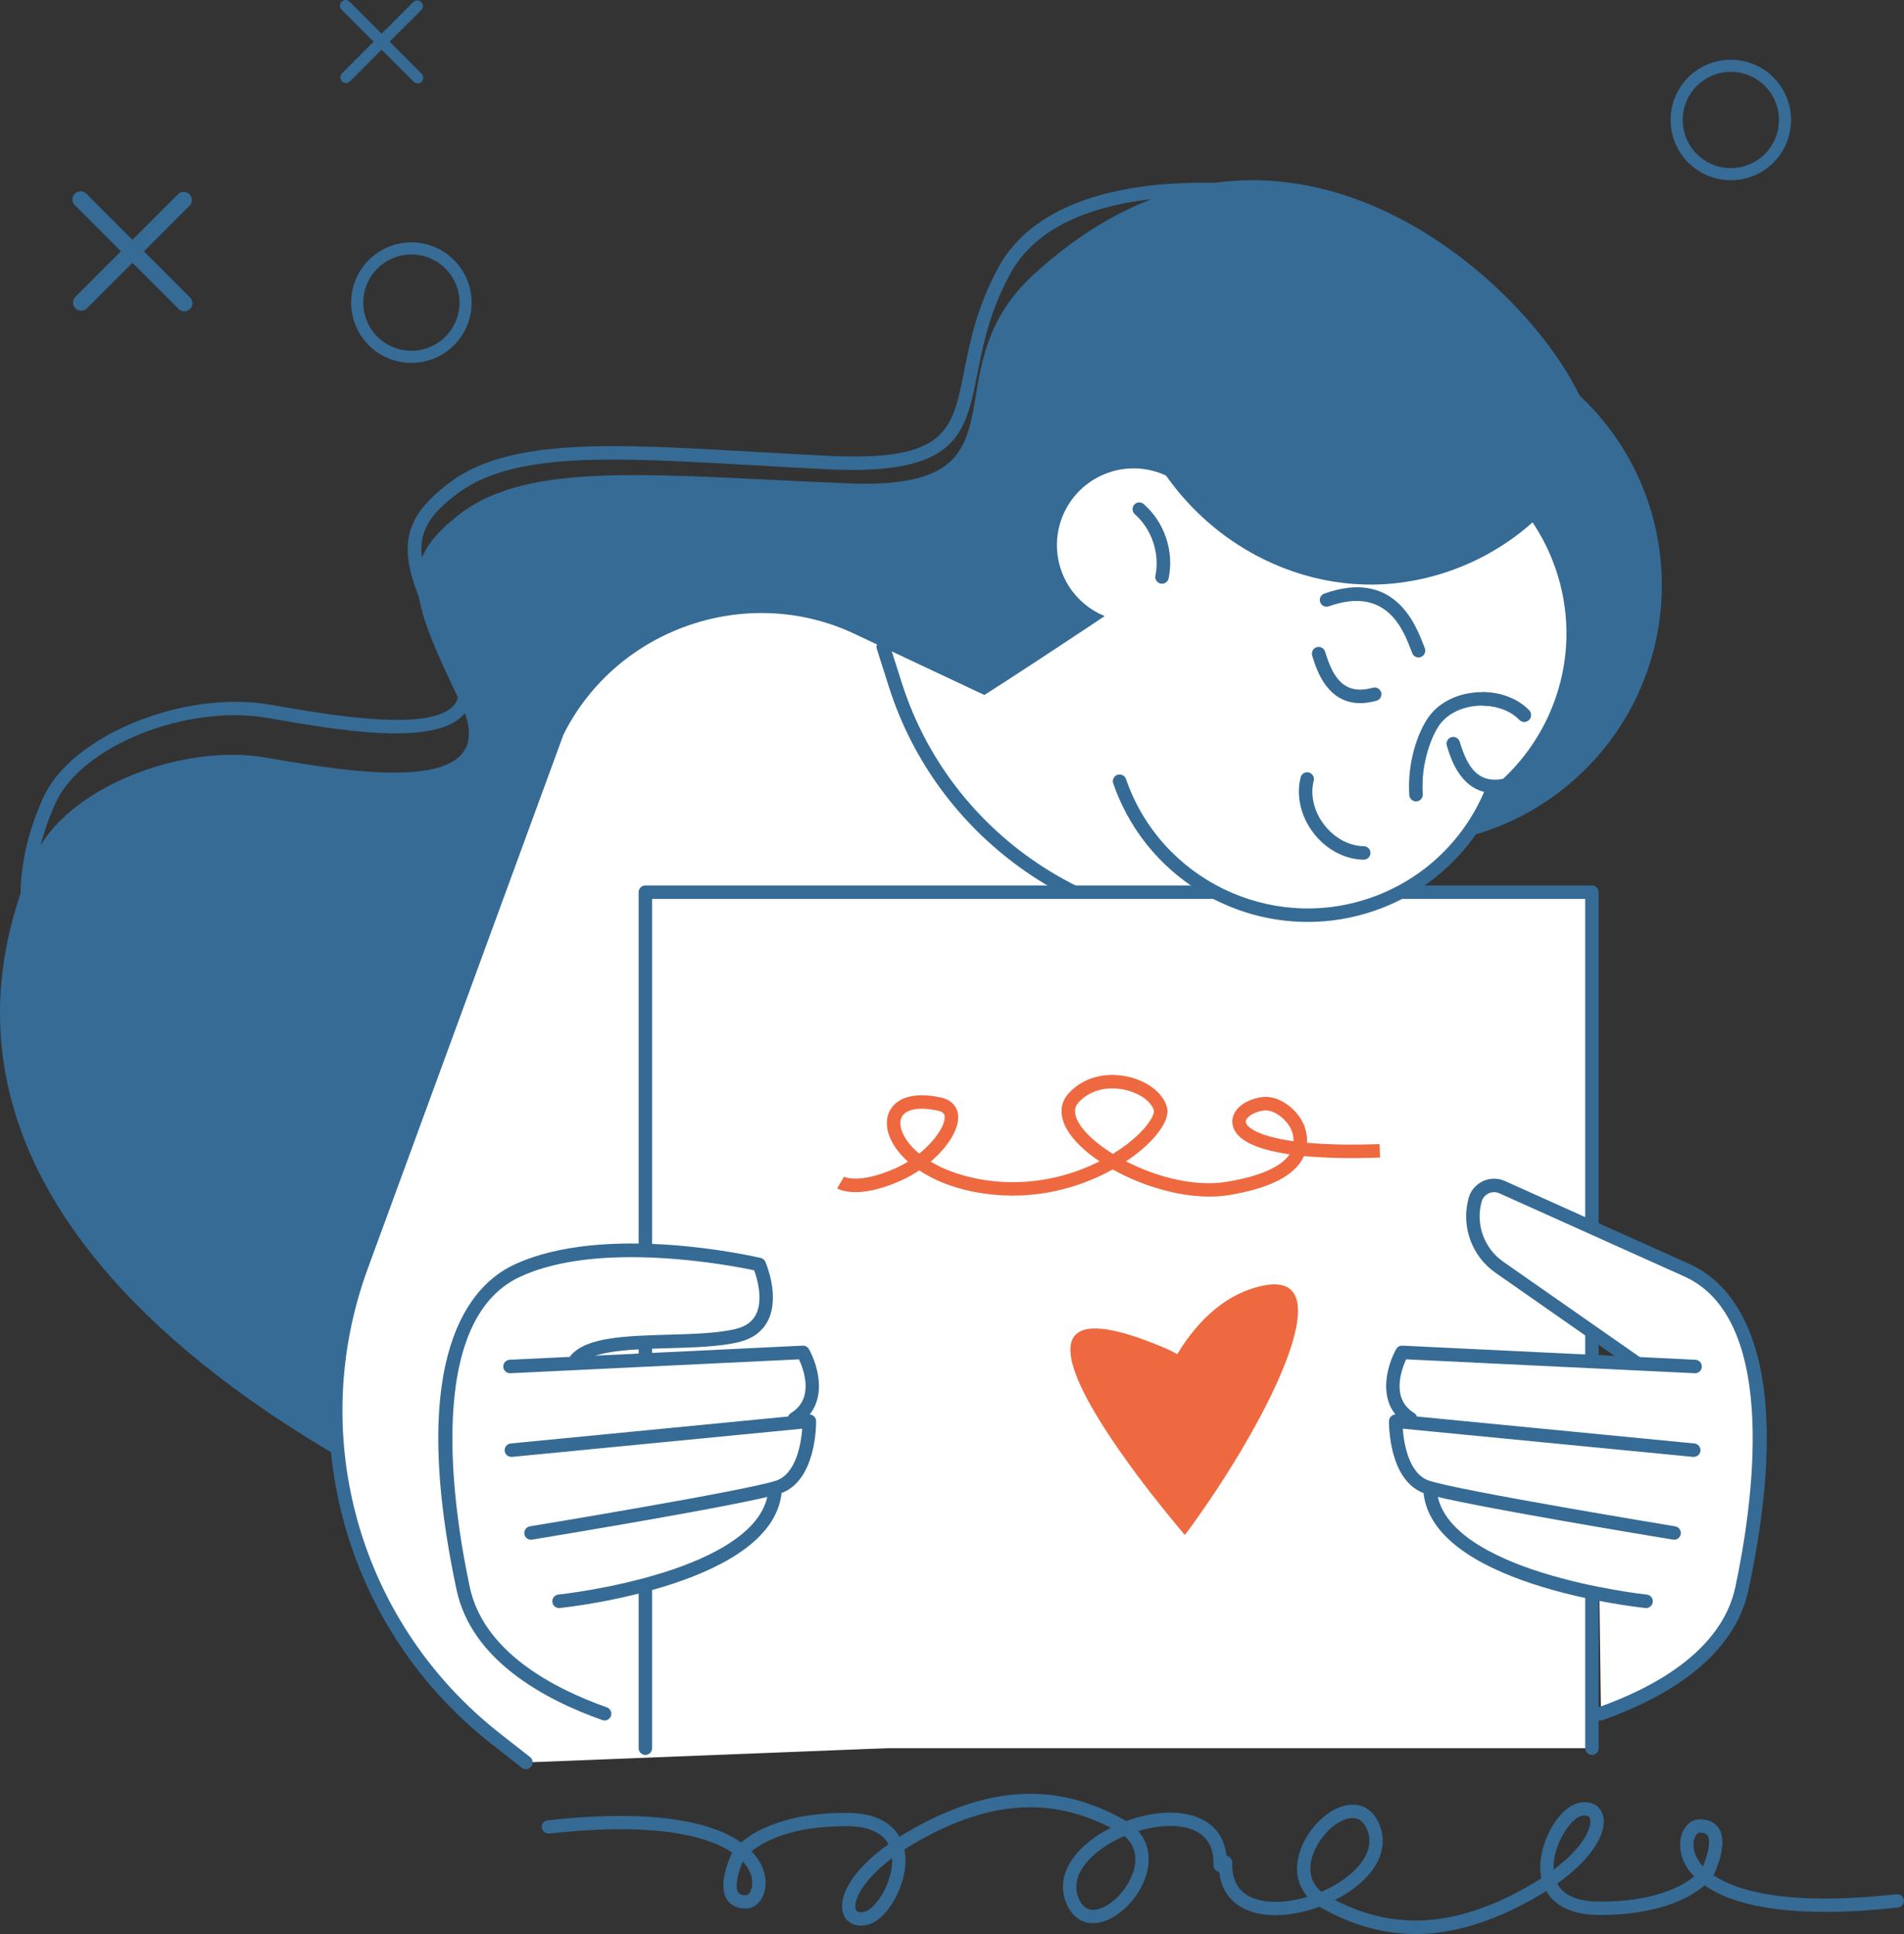 <?xml version="1.0" encoding="UTF-8"?>
<svg id="Ebene_2" xmlns="http://www.w3.org/2000/svg" viewBox="0 0 1570.73 1595.25">
  <rect x="0" y="0" width="1570.73" height="1595.25" fill="#333333" stroke="none"/>
  <defs>
    <style>
      .cls-1 {
        fill: none;
        stroke: #366c96;
        stroke-miterlimit: 10;
        stroke-width: 10px;
      }

      .cls-2 {
        fill: #356b95;
      }

      .cls-3 {
        fill: #ee693f;
      }

      .cls-4 {
        fill: #fff;
      }
    </style>
  </defs>
  <g id="_x3C_Layer_x3E_">
    <g>
      <path class="cls-2" d="M1309.62,343.26c-25.9-87.65-242.92-312.43-456.75-116.98-89.71,82,3.58,178.81-153.38,172.42-156.96-6.39-262.35-19.56-320.46,25.52-50.19,38.94-42.13,66.14.79,155.35,38.67,80.38-91.77,57.1-161.4,45.19-69.63-11.91-165.14,26.11-189.4,81.21-168.7,383.26,453.06,589.59,453.06,589.59,0,0,939.82-572.28,827.54-952.3Z"/>
      <path class="cls-2" d="M811.99,1146.14c-.25,0-.5-.02-.75-.05-1.6-.22-162.09-22.3-336.21-72.4-234.69-67.53-381.09-151.06-435.11-248.27-29.15-52.46-30.62-108.77-4.35-167.37,22.97-51.24,115.84-89.27,187.47-76.78l2.52.44c46.09,8.06,131.89,23.03,149.6-.88,5.12-6.92,4.05-17.68-3.2-31.98-41.42-81.79-53.07-112.07-.58-151.13,49.18-36.59,133.4-31.77,249.98-25.11,19.55,1.11,40.09,2.29,61.65,3.35,97.55,4.73,102.51-20.14,112.36-69.79,4.7-23.72,10.56-53.24,28.41-85.87,23.12-42.26,75.67-66.21,151.98-69.29,56.77-2.28,105.99,7.48,108.06,7.9,3.01.61,4.96,3.54,4.35,6.55-.61,3.01-3.53,4.98-6.55,4.36-1.96-.4-196.56-38.36-248.08,55.82-17.03,31.13-22.47,58.52-27.26,82.7-10.03,50.58-16.67,83.96-123.82,78.74-21.59-1.06-42.17-2.24-61.74-3.36-114.23-6.52-196.77-11.25-242.7,22.93-43.55,32.41-38.56,53.43,3.86,137.18,9.31,18.38,10.05,33.06,2.22,43.63-21.81,29.45-105.25,14.88-160.46,5.23l-2.52-.44c-67.36-11.77-154.22,23.11-175.4,70.37-24.75,55.23-23.43,108.18,3.92,157.4,125.66,226.11,756.73,314.19,763.09,315.06,3.04.41,5.18,3.22,4.76,6.26-.38,2.79-2.77,4.81-5.5,4.81Z"/>
      <g>
        <path class="cls-4" d="M1088.82,1427.83l148-654.91c-10.05-10.05-327.27-160.04-529.82-255.25-92.12-43.31-201.95-5.09-247.29,86.05l-161.59,440.86c-51.41,140.25-6.57,297.65,111.02,389.76l24.76,19.39,654.91-25.9Z"/>
        <path class="cls-2" d="M433.91,1459.3c-1.2,0-2.41-.39-3.43-1.18l-24.76-19.4c-119.88-93.91-165.22-253.07-112.81-396.06l161.59-440.86c.07-.2.15-.38.24-.57,46.31-93.09,160.54-132.83,254.64-88.61,344.41,161.91,523.19,248.16,531.39,256.36,1.35,1.35,1.91,3.3,1.49,5.16l-148,654.91c-.68,2.99-3.67,4.85-6.65,4.2-3-.68-4.88-3.66-4.2-6.66l147.19-651.3c-24.46-14.89-214.22-106.06-525.94-252.6-88.59-41.65-196.09-4.31-239.81,83.22l-161.48,440.57c-50.74,138.44-6.85,292.55,109.23,383.47l24.76,19.4c2.42,1.9,2.84,5.39.95,7.81-1.1,1.4-2.73,2.14-4.38,2.14Z"/>
      </g>
      <g>
        <path class="cls-4" d="M728.68,533.64l9.98,31.36c43.75,137.49,182.32,221.55,324.47,196.83l35.56-6.18-370.01-222.01Z"/>
        <path class="cls-2" d="M1014.09,771.64c-125.89,0-241.51-81.69-280.73-204.95l-9.98-31.35c-.93-2.93.69-6.06,3.62-6.99,2.92-.93,6.06.69,6.99,3.61l9.98,31.35c42.69,134.18,179.5,217.18,318.21,193.04l35.56-6.19c3.06-.49,5.91,1.5,6.44,4.53.53,3.03-1.5,5.91-4.53,6.44l-35.56,6.19c-16.74,2.91-33.46,4.32-50,4.32Z"/>
      </g>
      <g>
        <rect class="cls-4" x="532.42" y="735.92" width="780.88" height="706.07"/>
        <path class="cls-2" d="M1313.29,1447.55c-3.07,0-5.56-2.49-5.56-5.56v-700.51h-769.75v700.51c0,3.08-2.49,5.56-5.56,5.56s-5.56-2.49-5.56-5.56v-706.07c0-3.07,2.49-5.56,5.56-5.56h780.88c3.07,0,5.56,2.49,5.56,5.56v706.07c0,3.08-2.49,5.56-5.56,5.56Z"/>
      </g>
      <g>
        <path class="cls-4" d="M1319.46,1318.06l1.23,92.5s93.8-10.35,116.38-100.48c22.58-90.13,29.62-233.07-44.14-261.74-73.75-28.67-180.78-105.22-177.08-47.25,2.77,43.43,129.5,118.4,129.5,118.4l-187.47-2.47s-9.86,33-.88,61.74c8.99,28.75-1.59,110.93,162.45,139.3Z"/>
        <path class="cls-2" d="M1320.37,1419.11c-2.29,0-4.44-1.42-5.25-3.71-1.02-2.9.49-6.08,3.39-7.1,45.38-16.06,101.84-46.34,113.12-99.38,13.73-64.56,37.2-218.7-41.06-255.56l-153.65-69.08c-2.83-1.27-6.06-1.25-8.87.07-2.81,1.32-4.9,3.78-5.73,6.77-5.19,18.6,1.96,38.52,17.79,49.58l113.37,79.16c2.52,1.76,3.13,5.23,1.37,7.75-1.76,2.52-5.22,3.13-7.75,1.38l-113.37-79.16c-19.7-13.76-28.59-38.55-22.14-61.69,1.71-6.12,5.98-11.16,11.74-13.86,5.75-2.69,12.36-2.74,18.15-.14l153.73,69.12c35.45,16.7,88.61,73.64,47.29,267.98-12.35,58.08-72.23,90.55-120.29,107.56-.61.22-1.24.32-1.86.32Z"/>
        <path class="cls-2" d="M1163.64,1175.8c-.99,0-2-.27-2.9-.82-25.81-15.84-17.11-47.61-8.91-62.21,1.03-1.84,2.93-2.91,5.12-2.83l241.7,11.65c3.07.15,5.44,2.75,5.29,5.82-.15,3.06-2.8,5.44-5.83,5.29l-238.08-11.47c-3.92,8.48-12.72,32.45,6.53,44.26,2.62,1.61,3.44,5.04,1.83,7.66-1.05,1.71-2.87,2.65-4.75,2.65Z"/>
        <path class="cls-2" d="M1381.06,1270.02c-.3,0-.6-.02-.91-.08-7.25-1.19-177.8-29.25-204.5-37.99-30.14-9.86-29.81-57.73-29.78-59.76.02-1.55.7-3.03,1.86-4.06,1.16-1.04,2.7-1.53,4.25-1.39l245.82,23.89c3.06.3,5.3,3.02,5,6.07-.3,3.05-3,5.23-6.07,5l-239.47-23.27c.87,11.84,4.74,37.35,21.86,42.95,25.89,8.47,201.08,37.29,202.84,37.59,3.03.49,5.09,3.36,4.59,6.39-.45,2.73-2.81,4.66-5.48,4.66Z"/>
        <path class="cls-2" d="M1357.95,1326.38c-.19,0-.39-.01-.58-.03-7.31-.76-179.18-19.61-183.23-97.8-.16-3.07,2.2-5.68,5.27-5.85,3.03-.26,5.69,2.19,5.84,5.27,1.83,35.21,48.15,57.03,86.69,69.13,43.05,13.52,86.16,18.13,86.59,18.18,3.06.31,5.27,3.05,4.95,6.11-.3,2.86-2.71,4.99-5.53,4.99Z"/>
      </g>
      <g>
        <path class="cls-4" d="M523.64,1307.58v115.63s-118.99-22.99-141.57-113.12c-22.58-90.13-29.62-233.07,44.14-261.74,73.75-28.67,200.12-5.3,200.12-5.3,0,0,22.97,53.22-20.35,57.34-243.28,23.13-49.95,23.13-49.95,23.13l105.45-8.32s9.65,34.84.66,63.59c-8.99,28.75-35.81,120.49-138.49,128.81Z"/>
        <path class="cls-2" d="M498.76,1419.11c-.62,0-1.24-.1-1.86-.32-48.06-17.01-107.94-49.47-120.29-107.56-41.32-194.33,11.84-251.28,47.21-267.93,74.9-35.26,198.53-6.91,203.76-5.69,1.71.4,3.13,1.59,3.83,3.19.5,1.15,12.08,28.25,2.3,48.13-4.46,9.07-12.46,15.1-23.77,17.94-15.73,3.94-37.25,4.56-58.06,5.15-29.57.84-63.09,1.8-72.43,13.17-1.95,2.37-5.46,2.72-7.83.77-2.37-1.95-2.72-5.45-.77-7.83,12.56-15.28,45.66-16.23,80.71-17.23,20.22-.58,41.12-1.17,55.68-4.82,8.1-2.03,13.49-5.97,16.48-12.04,6.04-12.24.82-29.71-1.52-36.23-18.98-4.03-128.29-25.22-193.64,5.54-78.27,36.86-54.79,191-41.06,255.56,11.28,53.05,67.74,83.32,113.12,99.38,2.9,1.02,4.41,4.2,3.39,7.1-.81,2.28-2.96,3.71-5.25,3.71Z"/>
        <path class="cls-2" d="M655.49,1175.8c-1.87,0-3.7-.94-4.75-2.65-1.61-2.62-.79-6.05,1.83-7.66,19.34-11.87,10.49-35.8,6.55-44.26l-238.1,11.47c-3.07.14-5.68-2.23-5.83-5.29-.15-3.07,2.22-5.68,5.29-5.82l241.7-11.65c2.14-.1,4.09,1,5.12,2.83,8.2,14.59,16.9,46.37-8.91,62.21-.91.55-1.91.82-2.9.82Z"/>
        <path class="cls-2" d="M438.07,1270.02c-2.68,0-5.04-1.93-5.48-4.66-.5-3.03,1.56-5.89,4.59-6.39,1.77-.29,176.95-29.12,202.84-37.59,16.91-5.54,20.89-31.09,21.82-42.95l-239.44,23.27c-3.03.24-5.78-1.94-6.07-5-.3-3.06,1.94-5.78,5-6.07l245.83-23.89c1.53-.14,3.09.35,4.25,1.39,1.16,1.04,1.83,2.51,1.86,4.06.03,2.03.37,49.9-29.78,59.76-26.7,8.74-197.25,36.8-204.5,37.99-.3.05-.61.08-.91.08Z"/>
        <path class="cls-2" d="M461.19,1326.38c-2.81,0-5.23-2.12-5.53-4.99-.32-3.05,1.9-5.79,4.95-6.11.43-.05,43.69-4.68,86.74-18.22,38.47-12.1,84.72-33.91,86.54-69.09.16-3.08,2.8-5.53,5.84-5.27,3.07.16,5.43,2.78,5.27,5.85-4.06,78.19-175.92,97.04-183.23,97.8-.2.02-.39.03-.58.03Z"/>
      </g>
      <path class="cls-4" d="M880.44,688.4c107.06-67.96,215.96-136.56,219.88-138.59l-14.61-159.88s-162.02,111.87-277.73,186l72.46,112.47Z"/>
      <g>
        <circle class="cls-2" cx="1156.63" cy="482.71" r="214.31" transform="translate(-2.55 959.24) rotate(-45)"/>
        <path class="cls-4" d="M994.58,427.79c19.11-27.03,46.37-48.67,80.05-60.3,85.64-29.58,179.06,15.86,208.64,101.51,23.09,66.86.32,138.31-51.47,180.57-16.77,43.63-51.91,79.87-99.55,96.32-85.64,29.58-179.05-15.87-208.63-101.51-15.63-45.24-10.19-92.55,10.95-131.53-25.99-.27-50.19-16.59-59.17-42.57-11.41-33.04,6.12-69.07,39.16-80.48,32.63-11.27,68.15,5.73,80.01,37.99Z"/>
        <path class="cls-2" d="M1078.85,760.46c-70.35,0-136.26-44.13-160.48-114.26-1-2.9.54-6.07,3.44-7.07,2.91-.99,6.07.54,7.08,3.44,28.53,82.6,118.94,126.6,201.56,98.06,44.27-15.29,79.32-49.21,96.17-93.06,1.11-2.87,4.33-4.29,7.19-3.2,2.87,1.1,4.3,4.32,3.2,7.19-18.03,46.92-55.55,83.22-102.92,99.59-18.27,6.31-36.9,9.31-55.23,9.31Z"/>
        <path class="cls-2" d="M958.62,481.47c-.38,0-.76-.04-1.14-.12-3.01-.62-4.94-3.58-4.31-6.58,3.79-18.1-3.03-38.44-16.96-50.61-2.31-2.02-2.55-5.54-.53-7.85,2.02-2.3,5.54-2.55,7.85-.53,17.13,14.96,25.19,39,20.53,61.27-.55,2.62-2.86,4.42-5.44,4.42Z"/>
        <path class="cls-2" d="M1125,709.1h-.07c-15.52-.2-31.01-8.47-41.45-22.12-10.44-13.65-14.36-30.77-10.49-45.8.77-2.97,3.78-4.78,6.77-4,2.97.77,4.77,3.8,4,6.78-3.02,11.75.17,25.31,8.56,36.27,8.38,10.96,20.63,17.59,32.76,17.75,3.07.04,5.53,2.56,5.49,5.63-.04,3.05-2.52,5.49-5.56,5.49Z"/>
        <path class="cls-2" d="M1170.23,542.26c-2.22,0-4.32-1.34-5.18-3.53l-.95-2.45c-6.62-17.24-20.39-53.1-67.88-36.18-2.89,1.04-6.08-.47-7.11-3.37-1.03-2.9.48-6.07,3.37-7.11,57.72-20.61,75.36,25.37,82.01,42.68l.91,2.36c1.13,2.86-.28,6.09-3.13,7.22-.67.26-1.36.39-2.04.39Z"/>
        <path class="cls-2" d="M1168.17,661.02c-2.9,0-5.35-2.25-5.54-5.19-1.8-27.05,6.9-50.81,14.9-62.95,8.06-12.25,22.38-20.16,39.27-21.71,17.51-1.61,34.22,3.93,44.68,14.8,2.13,2.22,2.06,5.74-.15,7.87-2.21,2.14-5.73,2.06-7.87-.15-8.02-8.34-21.68-12.78-35.64-11.44-13.51,1.24-24.8,7.35-31,16.74-5.68,8.61-14.82,30.12-13.09,56.1.21,3.06-2.12,5.72-5.18,5.92-.13,0-.25.01-.37.01Z"/>
        <path class="cls-2" d="M1257.46,595.39c-1.46,0-2.92-.57-4.01-1.71-6.85-7.13-17.64-11.37-29.6-11.64-3.07-.07-5.51-2.62-5.44-5.69.07-3.07,2.59-5.54,5.69-5.44,14.88.34,28.5,5.82,37.37,15.05,2.13,2.22,2.06,5.74-.16,7.87-1.08,1.04-2.47,1.55-3.85,1.55Z"/>
        <path class="cls-2" d="M1233.17,654.24c-27.31,0-35.96-27.55-39.07-37.46l-.52-1.65c-.94-2.93.66-6.06,3.59-7,2.93-.95,6.06.66,7,3.58l.55,1.73c5.84,18.58,14.59,34.88,38.92,28.1,2.94-.8,6.03.92,6.85,3.88.82,2.96-.92,6.03-3.88,6.85-4.91,1.36-9.38,1.97-13.43,1.97Z"/>
        <path class="cls-2" d="M1122.12,579.97c-27.3,0-35.96-27.54-39.07-37.46l-.52-1.65c-.94-2.92.66-6.06,3.59-7,2.93-.95,6.06.66,7,3.58l.55,1.73c5.84,18.58,14.61,34.88,38.92,28.1,2.96-.79,6.03.92,6.85,3.88.82,2.96-.92,6.03-3.88,6.85-4.92,1.36-9.38,1.97-13.43,1.97Z"/>
        <path class="cls-2" d="M1033.9,339.23c-24.45,13.94-48.06,29.41-71.03,45.55-1.95,1.4-3.19,4.26-1.6,6.51,14.3,20.6,32.03,38.46,52.36,52.88,37.22,26.33,82.47,40.24,127.37,37.75,49.11-2.78,96.44-23.77,131.36-58.68,3.99-3.94-1.57-9.92-5.75-7.32.75-22.13-14.26-42.78-30.56-56.62-18.13-15.4-39.8-25.32-61.58-33.88-23.53-9.35-46.47-16.5-71.82-12.81-24.62,3.53-47.4,14.47-68.76,26.61Z"/>
      </g>
      <path class="cls-3" d="M997.73,987.01c-26.7,0-56.38-9.3-79.76-22.4-27.03,15.03-64.49,26.02-106.36,19.86-22.99-3.38-40.55-10.58-53.27-19.11-4.84,3.27-10.01,6.18-15.37,8.56-35.28,15.67-50.71,7.27-52.36,6.27l5.68-9.57c.12.07,12.43,6.33,42.17-6.87,3.71-1.65,7.25-3.54,10.56-5.6-7.9-7.07-12.94-14.55-15.41-21.24-3.47-9.42-2.33-18.42,3.16-24.7,7.39-8.47,21.41-10.94,39.45-6.94,8.27,1.84,13.44,7.12,14.18,14.48,1.12,11.21-8.27,26.14-22.61,38.41,11.42,6.88,26.63,12.53,45.44,15.3,36.48,5.38,69.26-3.11,93.84-15.54-12.49-8.41-22.24-17.84-27.33-27.14-5.9-10.78-5.28-21.01,1.73-28.82,11.63-12.94,29.98-18.12,49.07-13.86,16.02,3.57,28.59,13.23,32.03,24.62,2.49,8.23-3.99,18.08-9.87,24.89-5.6,6.5-13.67,13.59-23.74,20.3,24.66,12.72,56.16,21.29,83.17,16.86,26.92-4.41,44.78-12.23,51.71-22.63-29.72-4.31-46.03-13.02-47.17-25.74-.92-10.24,9.2-19.24,24.05-21.41,15.72-2.34,32.41,12.36,36.22,26.5,1.04,3.84,1.48,7.54,1.33,11.08,15.29,1.42,34.87,1.99,59.82,1.12l.39,11.12c-24.37.85-45.39.41-62.76-1.27-.66,1.48-1.44,2.93-2.35,4.33-8.66,13.45-28.66,22.82-59.44,27.87-5.22.85-10.64,1.26-16.2,1.26ZM917.58,897.76c-11.06,0-21.03,4.06-27.83,11.63-1.39,1.54-5.61,6.24-.25,16.04,4.64,8.49,15.02,17.93,28.59,26.33,11.32-6.95,20.26-14.55,26.19-21.43,7.29-8.45,7.99-13.26,7.65-14.4-2.26-7.49-11.83-14.31-23.8-16.98-3.58-.8-7.11-1.19-10.54-1.19ZM760.41,914.51c-7.05,0-12.37,1.7-15.27,5.02-3.72,4.27-2.29,10.31-1.1,13.53,2.23,6.04,7.03,12.48,14.3,18.47,13.58-10.99,21.66-23.95,20.98-30.66-.12-1.17-.36-3.59-5.52-4.73-4.93-1.09-9.44-1.63-13.4-1.63ZM1044.01,915.88c-.57,0-1.14.04-1.69.12-8.71,1.27-14.89,6.01-14.58,9.4.36,3.97,9.21,11.74,39.42,15.91.01-2.19-.31-4.49-.97-6.92-2.33-8.65-13.11-18.52-22.18-18.52Z"/>
      <path class="cls-3" d="M977.5,1266.12s-201.09-232.52-16.52-154.22c60.59,25.7-12.85,58.75-12.85,58.75,0,0,23.87-95.47,93.63-110.16,69.77-14.69,0,119.34-64.26,205.63Z"/>
      <g>
        <path class="cls-2" d="M62.22,254.35c-2.62-2.62-2.63-6.88,0-9.5l84.6-84.6c2.63-2.63,6.88-2.62,9.5,0,2.62,2.62,2.63,6.88,0,9.5l-84.6,84.6c-2.63,2.63-6.88,2.62-9.5,0Z"/>
        <path class="cls-2" d="M147.3,254.84l-85.57-85.57c-2.62-2.62-2.63-6.88,0-9.5s6.88-2.62,9.5,0l85.57,85.57c2.62,2.62,2.63,6.88,0,9.5s-6.88,2.62-9.5,0Z"/>
      </g>
      <g>
        <path class="cls-2" d="M282.12,67.11c-1.82-1.82-1.83-4.78,0-6.6L340.92,1.7c1.83-1.83,4.78-1.82,6.6,0,1.82,1.82,1.83,4.78,0,6.6l-58.8,58.8c-1.83,1.83-4.78,1.82-6.6,0Z"/>
        <path class="cls-2" d="M341.26,67.45l-59.47-59.47c-1.82-1.82-1.83-4.78,0-6.6,1.83-1.83,4.78-1.82,6.6,0l59.47,59.47c1.82,1.82,1.83,4.78,0,6.6-1.83,1.83-4.78,1.82-6.6,0Z"/>
      </g>
      <circle class="cls-1" cx="339.37" cy="249.62" r="44.7"/>
      <circle class="cls-1" cx="1427.87" cy="98.97" r="44.7"/>
      <g>
        <path class="cls-2" d="M849.91,1479.59c26.63,0,52.32,7.27,77.92,21.77.44.25.86.5,1.28.75,20.55-7.6,43.43-9.88,60.21-2.56,10.81,4.72,23.53,15.36,22.75,39.23-.1,3.03-2.5,5.57-5.68,5.32-3.04-.1-5.42-2.64-5.32-5.68.47-14.21-4.97-23.89-16.15-28.77-11.82-5.16-29.12-4.42-45.94.65,7.53,8.61,10.3,19.81,7.67,32.17-4.59,21.55-24.42,41.96-42.44,43.69-10.94,1.1-19.61-4.63-24.43-15.99-6.43-15.13-2.01-31.35,12.45-45.66,6.4-6.34,14.78-12.12,24.14-16.85-49.14-25.47-99.2-22.26-156.94,9.88-4.84,2.69-9.28,5.37-13.35,8.02.37,1.69.59,3.23.73,4.55,2.31,23.35-14.6,54.08-31.75,57.67-9.16,1.95-16.57-1.53-19.36-8.99-4.78-12.8,5.52-34.98,37.26-57.62-6.3-11.83-21.16-14.75-33.78-14.87-45.91-.37-69.2,12.7-79.2,20.69,2,2.06,3.62,4.07,4.93,5.97,8.62,12.46,7.72,24.69,4.01,31.99-2.88,5.66-7.72,9.12-12.96,9.25-9.47.16-14.06-3.93-16.31-7.46-7.58-11.9,1.66-33.01,4.4-38.68-18.53-12.49-59.83-25.74-151.02-15.66-2.98.27-5.74-1.84-6.08-4.86-.33-3.03,1.85-5.75,4.87-6.08,93.85-10.37,138.44,3.38,159.59,18.29,10.92-9.42,36.75-24.74,87.87-24.45,25.24.24,37.17,10,42.78,19.76,3.76-2.39,7.76-4.77,12.02-7.14,33.96-18.91,65.51-28.34,95.84-28.34ZM901.76,1575.28c.45,0,.92-.03,1.4-.07,13.26-1.27,29.16-18.3,32.73-35.03,1.62-7.61,1.22-17.79-8.35-25.72-10.47,4.47-20.18,10.58-27.56,17.89-7.8,7.73-15.89,19.82-10.06,33.54,2.68,6.32,6.57,9.41,11.85,9.41ZM710.16,1577.34c.78,0,1.66-.1,2.64-.31,9.46-1.98,24.3-24.78,23.16-44.4-26.27,19.75-32.1,36.58-29.95,42.33.59,1.58,1.98,2.37,4.15,2.37ZM615.2,1563.22c.16,0,.32,0,.49,0,.86-.02,2.3-1.04,3.41-3.22,2.17-4.26,2.62-12.25-3.25-20.74-.8-1.15-1.8-2.43-3.06-3.8-3.73,8.67-6.89,20.64-3.85,25.4.38.6,1.51,2.37,6.27,2.37Z"/>
        <path class="cls-2" d="M1167.73,1595.25c-26.63,0-52.32-7.27-77.92-21.77-.44-.25-.86-.5-1.28-.75-20.55,7.6-43.43,9.88-60.21,2.56-10.81-4.72-23.53-15.36-22.75-39.23.1-3.03,2.5-5.57,5.68-5.32,3.04.1,5.42,2.64,5.32,5.68-.47,14.21,4.97,23.89,16.15,28.77,11.82,5.16,29.12,4.42,45.94-.65-7.53-8.61-10.3-19.81-7.67-32.17,4.59-21.55,24.42-41.96,42.44-43.69,10.94-1.1,19.61,4.63,24.43,15.99,6.43,15.13,2.01,31.35-12.45,45.66-6.4,6.34-14.78,12.12-24.14,16.85,49.14,25.47,99.2,22.26,156.94-9.88,4.84-2.69,9.28-5.37,13.35-8.02-.37-1.69-.59-3.23-.73-4.55-2.31-23.35,14.6-54.08,31.75-57.67,9.16-1.95,16.57,1.53,19.36,8.99,4.78,12.8-5.52,34.98-37.26,57.62,6.3,11.83,21.16,14.75,33.78,14.87,45.91.37,69.2-12.7,79.2-20.69-2-2.06-3.62-4.07-4.93-5.97-8.62-12.46-7.72-24.69-4.01-31.99,2.88-5.66,7.72-9.12,12.96-9.25,9.47-.16,14.06,3.93,16.31,7.46,7.58,11.9-1.66,33.01-4.4,38.68,18.53,12.49,59.83,25.74,151.02,15.66,2.98-.27,5.74,1.84,6.08,4.86.33,3.03-1.85,5.75-4.87,6.08-93.85,10.37-138.44-3.38-159.59-18.29-10.92,9.42-36.75,24.74-87.87,24.45-25.24-.24-37.17-10-42.78-19.76-3.76,2.39-7.76,4.77-12.02,7.14-33.96,18.91-65.51,28.34-95.84,28.34ZM1115.88,1499.57c-.45,0-.92.03-1.4.07-13.26,1.27-29.16,18.3-32.73,35.03-1.62,7.61-1.22,17.79,8.35,25.72,10.47-4.47,20.18-10.58,27.56-17.89,7.8-7.73,15.89-19.82,10.06-33.54-2.68-6.32-6.57-9.41-11.85-9.41ZM1307.48,1497.51c-.78,0-1.66.1-2.64.31-9.46,1.98-24.3,24.78-23.16,44.4,26.27-19.75,32.1-36.58,29.95-42.33-.59-1.58-1.98-2.37-4.15-2.37ZM1402.44,1511.63c-.16,0-.32,0-.49,0-.86.02-2.3,1.04-3.41,3.22-2.17,4.26-2.62,12.25,3.25,20.74.8,1.15,1.8,2.43,3.06,3.8,3.73-8.67,6.89-20.64,3.85-25.4-.38-.6-1.51-2.37-6.27-2.37Z"/>
      </g>
    </g>
  </g>
</svg>